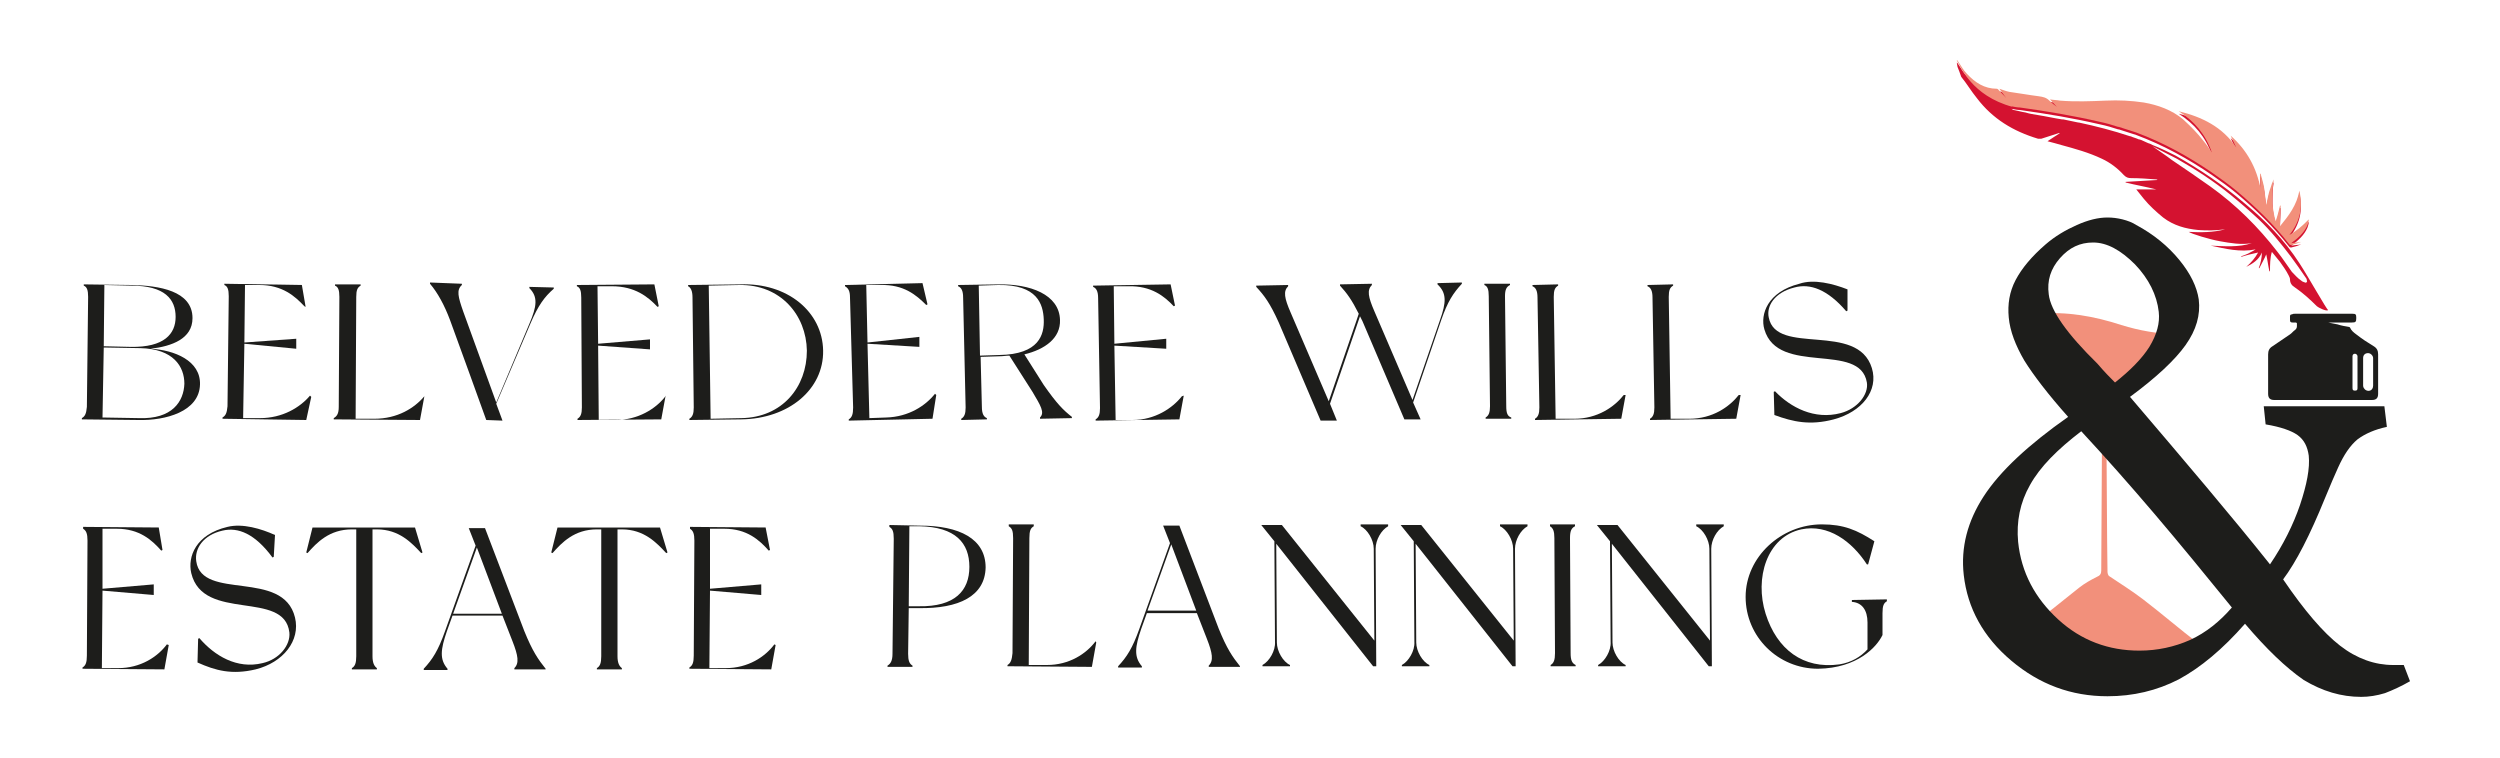 <svg xmlns="http://www.w3.org/2000/svg" xmlns:xlink="http://www.w3.org/1999/xlink" id="Layer_1" x="0px" y="0px" viewBox="0 0 400 121.2" style="enable-background:new 0 0 400 121.2;" xml:space="preserve"><style type="text/css">	.st0{fill:#D41230;}	.st1{fill:#1D1D1B;}	.st2{fill:#F2907B;}</style><g>	<g>		<g>			<path class="st1" d="M32,61.5c-0.1,4.4-5.6,5.8-9.8,5.7l-9.1-0.1c0,0,0-0.2,0-0.2c0.5-0.3,0.7-0.7,0.8-1.8l0.2-17.6    c0-1.1-0.2-1.6-0.7-1.8c0-0.1,0-0.2,0-0.2l7.7,0.1c4.3,0.1,9.7,0.9,9.7,5.3c0,3.3-3.3,4.5-6.7,4.9C27.9,56,32.1,57.7,32,61.5z     M16.6,55.4l4.3,0.1c5.4,0.1,7.2-2.1,7.2-4.8c0-2.8-1.7-5-7.1-5l-4.3-0.1L16.6,55.4z M29.5,61.4c0-2.7-1.7-5.6-7.1-5.7l-5.8-0.1    l-0.2,11.2l5.8,0.1C27.6,67.1,29.4,64.2,29.5,61.4z"></path>			<path class="st1" d="M49.8,63.5L49,67.2l-13.4-0.2c0,0,0-0.2,0-0.2c0.5-0.3,0.7-0.7,0.8-1.8l0.2-17.6c0-1.1-0.2-1.6-0.7-1.8    c0-0.1,0-0.2,0-0.2l12.4,0.2l0.6,3.5L48.7,49c-1.5-1.6-3.5-3.4-7.2-3.4l-2.3,0l-0.1,9.2l8.3-0.6l0,1.6L39.1,55l-0.2,11.9l2.7,0    c3.6,0,6.4-1.7,8-3.6L49.8,63.5z"></path>			<path class="st1" d="M67.9,63.4l-0.7,3.8l-13.8-0.1c0,0,0-0.2,0-0.2c0.5-0.3,0.8-0.7,0.8-1.8l0.1-17.6c0-1.1-0.2-1.6-0.7-1.8    c0-0.1,0-0.2,0-0.2l4.1,0c0,0,0,0.2,0,0.2c-0.5,0.3-0.7,0.7-0.7,1.8l-0.1,19.5l3,0c3.7,0,6.4-1.7,8-3.6L67.9,63.4z"></path>			<path class="st1" d="M84.9,51.7l-5.5,12.9l1,2.7l-2.6-0.1c0,0-4.9-13.6-5.8-16c-0.9-2.4-2-4.4-3.2-5.8l0-0.2l5.1,0.2l0,0.2    c-0.9,0.8-0.6,1.9,0.2,4.2l5.3,14.6l5.3-12.6c1.2-2.8,1.4-4.3,0-5.7l0-0.2l3.9,0.1l0,0.2C87.1,47.5,86.1,48.9,84.9,51.7z"></path>			<path class="st1" d="M106.5,63.3l-0.7,3.8l-13.4,0.1c0,0,0-0.2,0-0.2c0.5-0.3,0.7-0.8,0.7-1.8l-0.1-17.6c0-1.1-0.2-1.6-0.7-1.8    c0-0.1,0-0.2,0-0.2l12.4-0.1l0.7,3.5l-0.2,0.1c-1.5-1.6-3.6-3.3-7.3-3.3l-2.3,0l0.1,9.2l8.3-0.7l0,1.6l-8.3-0.6l0.1,11.9l2.7,0    c3.6,0,6.4-1.8,7.9-3.7L106.5,63.3z"></path>			<path class="st1" d="M131.7,56.1c0.1,6.2-5.5,10.9-13.1,11l-8.3,0.1c0,0,0-0.2,0-0.2c0.5-0.3,0.7-0.8,0.7-1.8l-0.2-17.6    c0-1.1-0.3-1.6-0.7-1.8c0-0.1,0-0.2,0-0.2l8.3-0.1C126,45.2,131.6,49.9,131.7,56.1z M129.1,56.1c-0.1-5.7-4.2-10.6-10.8-10.5    l-4.9,0.1l0.3,21.3l4.9-0.1C125.2,66.8,129.1,61.9,129.1,56.1z"></path>			<path class="st1" d="M149.8,63.2l-0.6,3.8l-13.4,0.3c0,0,0-0.2,0-0.2c0.5-0.3,0.7-0.8,0.7-1.9L136,47.6c0-1.1-0.3-1.5-0.8-1.8    c0-0.1,0-0.2,0-0.2l12.4-0.3l0.8,3.4l-0.2,0.1c-1.6-1.6-3.6-3.3-7.3-3.2l-2.3,0l0.2,9.2l8.3-0.9l0,1.6l-8.3-0.5l0.3,11.9l2.7-0.1    c3.6-0.1,6.3-1.9,7.8-3.8L149.8,63.2z"></path>			<path class="st1" d="M171.5,66.7l0,0.2l-5.1,0.1l0-0.2c0.8-0.8,0.1-1.9-1.2-4.1l-3.7-5.8c-0.5,0-1,0.1-1.5,0.1l-3.1,0.1l0.2,8    c0,1.1,0.3,1.6,0.8,1.8c0,0.1,0,0.2,0,0.2l-4.1,0.1c0,0,0-0.2,0-0.2c0.5-0.3,0.7-0.8,0.7-1.8l-0.4-17.6c0-1.1-0.3-1.6-0.8-1.8    c0-0.1,0-0.2,0-0.2l6.4-0.1c5.1-0.1,9.8,1.6,9.9,5.7c0.1,2.9-2.4,4.7-5.7,5.5l3.1,4.9C169.1,64.6,170.1,65.6,171.5,66.7z     M167,51.1c-0.1-2.4-1-5.6-7.3-5.5l-3.1,0.1l0.2,11.2l3.1-0.1C166.3,56.7,167.1,53.5,167,51.1z"></path>			<path class="st1" d="M189.4,63.3l-0.7,3.8l-13.4,0.2c0,0,0-0.2,0-0.2c0.5-0.3,0.7-0.8,0.7-1.8l-0.3-17.6c0-1.1-0.3-1.6-0.8-1.8    c0-0.1,0-0.2,0-0.2l12.4-0.2l0.7,3.4l-0.2,0.1c-1.5-1.6-3.6-3.3-7.3-3.2l-2.3,0l0.1,9.2l8.3-0.8l0,1.6l-8.3-0.5l0.2,11.9l2.7,0    c3.6,0,6.4-1.9,7.9-3.8L189.4,63.3z"></path>			<path class="st1" d="M230.6,51.2l-4.5,13.2l1.2,2.7l-2.6,0l-6.7-15.7c0,0-0.3-0.6-0.4-0.8l-4.8,14l1.1,2.7l-2.6,0l-6.7-15.7    c-1.4-3.1-2.3-4.3-3.6-5.7l0-0.2l5.1-0.1l0,0.2c-0.8,0.8-0.6,1.9,0.4,4.2l6.1,14.2l4.4-12.8c0.1-0.4,0.3-0.8,0.4-1.2    c-1.1-2.2-1.9-3.3-3-4.5l0-0.2l5.1-0.1l0,0.2c-0.8,0.8-0.6,1.9,0.4,4.2l6.1,14.2l4.4-12.8c1-2.8,1.1-4.3-0.4-5.7l0-0.2l3.9-0.1    l0,0.2C232.5,46.9,231.6,48.3,230.6,51.2z"></path>			<path class="st1" d="M240.8,47.4l0.2,17.6c0,1.1,0.2,1.6,0.8,1.8c0,0.1,0,0.2,0,0.2l-4.1,0c0,0,0-0.2,0-0.2    c0.5-0.3,0.7-0.8,0.7-1.8l-0.2-17.6c0-1.1-0.2-1.6-0.7-1.8c0-0.1,0-0.2,0-0.2l4.1,0c0,0,0,0.2,0,0.2    C241,45.9,240.8,46.4,240.8,47.4z"></path>			<path class="st1" d="M260.1,63.2l-0.7,3.8l-13.8,0.2c0,0,0-0.2,0-0.2c0.5-0.3,0.7-0.8,0.7-1.8l-0.3-17.6c0-1.1-0.3-1.6-0.8-1.8    c0-0.1,0-0.2,0-0.2l4.1-0.1c0,0,0,0.2,0,0.2c-0.5,0.3-0.7,0.7-0.7,1.8l0.3,19.5l3,0c3.7,0,6.4-1.9,7.9-3.8L260.1,63.2z"></path>			<path class="st1" d="M295.6,46.3l0,3.4l-0.2,0.1c-3-3.5-5.8-4.5-8.3-3.8c-3.2,0.8-4.5,3-4.1,4.8c1.2,6.2,14.2,0.6,16.5,8.1    c1.1,3.6-1.6,7-6.1,8.2c-3.8,1-6.5,0.4-9.5-0.7l-0.1-3.7l0.2-0.1c2.5,2.6,6.3,4.6,10.5,3.5c2.7-0.7,4.5-3,4.2-4.9    c-1.1-6.6-14.2-1-16.4-8.5c-0.7-2.4,0.5-6,5.6-7.3C290.2,44.6,293.3,45.4,295.6,46.3z"></path>			<path class="st1" d="M278.5,63.2l-0.7,3.8L264,67.2c0,0,0-0.2,0-0.2c0.5-0.3,0.7-0.8,0.7-1.8l-0.3-17.6c0-1.1-0.3-1.6-0.8-1.8    c0-0.1,0-0.2,0-0.2l4.1-0.1c0,0,0,0.2,0,0.2c-0.5,0.3-0.7,0.7-0.7,1.8l0.3,19.5l3,0c3.7,0,6.4-1.9,7.9-3.8L278.5,63.2z"></path>		</g>	</g>	<g>		<g>			<path class="st1" d="M27,103.2l-0.7,3.9l-13.1-0.1c0,0,0-0.2,0-0.2c0.5-0.3,0.7-0.8,0.7-1.9l0.1-18.4c0-1.1-0.2-1.6-0.7-1.9    c0-0.1,0-0.3,0-0.3l12.1,0.1L26,88l-0.2,0.1c-1.5-1.7-3.5-3.5-7.1-3.5l-2.3,0l0,9.6l8.2-0.7l0,1.7l-8.2-0.7l-0.1,12.4l2.6,0    c3.6,0,6.3-1.8,7.8-3.8L27,103.2z"></path>			<path class="st1" d="M44,85.6l-0.2,3.5l-0.2,0.1c-2.8-3.8-5.5-4.9-8-4.3c-3.1,0.7-4.5,2.9-4.2,4.9c0.9,6.4,13.9,1.2,15.8,9    c0.9,3.7-1.9,7.2-6.3,8.3c-3.8,0.9-6.4,0.2-9.3-1.1l0.1-3.8l0.2-0.1c2.4,2.8,6,5,10.1,4c2.7-0.6,4.5-2.9,4.3-4.9    c-0.8-6.9-13.8-1.6-15.7-9.5c-0.6-2.6,0.7-6.2,5.8-7.4C38.8,83.7,41.8,84.6,44,85.6z"></path>			<path class="st1" d="M67.6,88.4l-0.2,0.1c-1.5-1.6-3.5-3.8-7.1-3.8l-0.7,0l0,20.3c0,1.1,0.3,1.6,0.7,1.9c0,0.1,0,0.2,0,0.2l-4,0    c0,0,0-0.2,0-0.2c0.5-0.3,0.7-0.8,0.7-1.9l0-20.3l-0.7,0c-3.6,0-5.6,2.1-7.1,3.8l-0.2-0.1l1-4l16.4,0L67.6,88.4z"></path>			<path class="st1" d="M87.3,107.1l-5,0l0-0.2c0.8-0.8,0.6-2-0.3-4.3l-1.6-4.1l-8,0l-0.9,2.5c-1,2.9-1.2,4.5,0.1,6l0,0.2l-3.8,0    l0-0.2c1.4-1.5,2.3-2.9,3.4-6l4.9-13.7l-1.1-2.8l2.6,0l6.3,16.5c1.3,3.2,2.2,4.5,3.4,6L87.3,107.1z M80.3,98.2l-4-10.6l-3.8,10.6    L80.3,98.2z"></path>			<path class="st1" d="M106.8,88.4l-0.2,0.1c-1.5-1.6-3.5-3.8-7.1-3.8l-0.7,0l0,20.3c0,1.1,0.3,1.6,0.7,1.9c0,0.1,0,0.2,0,0.2l-4,0    c0,0,0-0.2,0-0.2c0.5-0.3,0.7-0.8,0.7-1.9l0-20.3l-0.7,0c-3.6,0-5.6,2.1-7.1,3.8l-0.2-0.1l1-4l16.4,0L106.8,88.4z"></path>			<path class="st1" d="M124.1,103.2l-0.7,3.9l-13.1-0.1c0,0,0-0.2,0-0.2c0.5-0.3,0.7-0.8,0.7-1.9l0.1-18.4c0-1.1-0.2-1.6-0.7-1.9    c0-0.1,0-0.3,0-0.3l12.1,0.1l0.7,3.6l-0.2,0.1c-1.5-1.7-3.5-3.5-7.1-3.5l-2.3,0l0,9.6l8.2-0.7l0,1.7l-8.2-0.7l-0.1,12.4l2.6,0    c3.6,0,6.3-1.8,7.8-3.8L124.1,103.2z"></path>			<g>				<path class="st1" d="M157.7,90.8c-0.1,4.6-4.3,6.6-10.7,6.5l-1.6,0l-0.1,7.3c0,1.1,0.2,1.6,0.7,1.9c0,0.1,0,0.2,0,0.2l-4,0     c0,0,0-0.2,0-0.2c0.5-0.3,0.8-0.8,0.8-1.9l0.2-18.4c0-1.2-0.2-1.6-0.7-1.9c0-0.1,0-0.3,0-0.3l4.9,0.1     C153.5,84.1,157.7,86.2,157.7,90.8z M155.1,90.7c0-3.8-2.2-6.4-8-6.5l-1.6,0L145.4,97l1.6,0C152.8,97.1,155.1,94.5,155.1,90.7z"></path>				<path class="st1" d="M175.4,102.8l-0.7,3.9l-13.5-0.1c0,0,0-0.2,0-0.2c0.5-0.3,0.7-0.8,0.8-1.9l0.1-18.4c0-1.2-0.2-1.6-0.7-1.9     c0-0.1,0-0.3,0-0.3l4,0c0,0,0,0.2,0,0.3c-0.5,0.3-0.7,0.7-0.7,1.9l-0.1,20.3l2.9,0c3.6,0,6.3-1.8,7.8-3.8L175.4,102.8z"></path>				<path class="st1" d="M222.1,83.9c0,0,0,0.2,0,0.3c-1.1,0.6-2,2.2-2,3.6l0.1,18.8l-0.5,0L204.2,87l0.1,15.8c0,1.4,1,3.1,2.1,3.6     c0,0.1,0,0.2,0,0.2l-4.4,0c0,0,0-0.2,0-0.2c1.1-0.6,2.1-2.3,2-3.7l-0.1-16.1l-2.1-2.6l3.3,0l14.8,18.5l-0.1-14.7     c0-1.4-1-3.1-2.1-3.6c0-0.1,0-0.3,0-0.3L222.1,83.9z"></path>				<path class="st1" d="M251.2,86.1l0.1,18.4c0,1.1,0.2,1.6,0.8,1.9c0,0.1,0,0.2,0,0.2l-4,0c0,0,0-0.2,0-0.2     c0.5-0.3,0.7-0.8,0.7-1.9l-0.1-18.4c0-1.1-0.2-1.6-0.7-1.9c0-0.1,0-0.3,0-0.3l4,0c0,0,0,0.2,0,0.3     C251.4,84.5,251.2,85,251.2,86.1z"></path>				<path class="st1" d="M301.9,95.9c0,0,0,0.2,0,0.3c-0.5,0.3-0.7,0.7-0.7,1.9l0,3.5c-0.9,1.9-4,5.3-10.3,5.4     c-6.4,0-11.6-5.1-11.6-11.5c0-6.4,5.7-11.6,12.2-11.6c3.5,0,5.6,0.9,8.4,2.7l-1,3.7l-0.2,0c-2.4-3.7-6.2-6.5-10.5-5.6     c-5.5,1.2-7.5,7.8-5.7,13.5c1.8,5.7,6,8.9,11.8,8.1c1.9-0.3,3.4-1.2,4.5-2.4l0-4.3c0-2-0.9-3.2-2.5-3.3c0-0.2,0-0.3,0-0.3     L301.9,95.9z"></path>				<path class="st1" d="M198.4,106.7l-5,0l0-0.2c0.8-0.8,0.6-2-0.3-4.3l-1.6-4.1l-8,0l-0.9,2.5c-1,2.9-1.2,4.5,0.1,6l0,0.2l-3.8,0     l0-0.2c1.4-1.5,2.3-2.9,3.4-6l4.9-13.7l-1.1-2.8l2.6,0l6.3,16.5c1.3,3.2,2.2,4.5,3.4,6L198.4,106.7z M191.4,97.7l-4-10.6     l-3.8,10.6L191.4,97.7z"></path>				<path class="st1" d="M244.4,83.9c0,0,0,0.2,0,0.3c-1.1,0.6-2,2.2-2,3.6l0.1,18.8l-0.5,0L226.5,87l0.1,15.8c0,1.4,1,3.1,2.1,3.6     c0,0.1,0,0.2,0,0.2l-4.4,0c0,0,0-0.2,0-0.2c1.1-0.6,2.1-2.3,2-3.7l-0.1-16.1l-2.1-2.6l3.3,0l14.8,18.5l-0.1-14.7     c0-1.4-1-3.1-2.1-3.6c0-0.1,0-0.3,0-0.3L244.4,83.9z"></path>				<path class="st1" d="M275.8,83.9c0,0,0,0.2,0,0.3c-1.1,0.6-2,2.2-2,3.6l0.1,18.8l-0.5,0L257.9,87l0.1,15.8c0,1.4,1,3.1,2.1,3.6     c0,0.1,0,0.2,0,0.2l-4.4,0c0,0,0-0.2,0-0.2c1.1-0.6,2.1-2.3,2-3.7l-0.1-16.1l-2.1-2.6l3.3,0l14.8,18.5l-0.1-14.7     c0-1.4-1-3.1-2.1-3.6c0-0.1,0-0.3,0-0.3L275.8,83.9z"></path>			</g>		</g>	</g></g><g>	<g>		<g>			<g>				<path class="st0" d="M316.3,15.7c2.5,3.3,5.8,5.3,9.8,6.5c0.1,0,0.3,0,0.5,0c0.9-0.3,1.9-0.6,2.8-0.9c0.1,0,0.1,0,0.2,0     c-0.6,0.4-1.3,0.8-2,1.3c0.8,0.2,1.5,0.4,2.2,0.6c2.2,0.6,4.4,1.2,6.5,2.2c1.3,0.6,2.5,1.5,3.5,2.6c0.4,0.4,0.7,0.5,1.2,0.5     c1.3,0,2.6,0.1,3.9,0.2c0.1,0,0.2,0,0.3,0.1c-1.7,0.1-3.4,0.2-5.1,0.3c0,0,0,0.1,0,0.1c1.6,0.4,3.3,0.7,4.9,1.1     c-1,0-2.1,0-3.2,0c0.4,0.5,0.8,1,1.2,1.5c0.9,1.1,2,2.1,3.1,3c1.7,1.3,3.6,1.8,5.6,2c1.4,0.1,2.8,0.1,4.2-0.1c0,0,0.1,0,0.1,0     c-1.9,0.5-3.9,0.5-5.8,0.4c0.4,0.3,3.3,1.2,5,1.5c1.7,0.3,3.4,0.6,5.1,0.3c-2.1,0.7-4.4,0.5-6.6,0.4c2.4,0.5,4.7,1.1,7.2,0.6     c-0.3,0.2-0.5,0.3-0.7,0.4c-0.2,0.1-0.5,0.3-0.8,0.4c-0.2,0.1-0.5,0.2-0.8,0.3c0,0,0,0,0,0.1c0.9-0.3,1.8-0.5,2.7-0.7     c-0.5,0.9-1.1,1.6-1.9,2.3c1-0.5,2-1.1,2.5-2.3c0,0.9-0.2,1.7-0.5,2.5c0,0,0.1,0,0.1,0c0.4-0.8,0.8-1.5,1.1-2.2     c0.2,0.9,0.3,1.8,0.5,2.7c0,0,0.1,0,0.1,0c0-1,0-2.1,0.3-3.1c0.5,0.6,0.9,1.1,1.3,1.6c0.5,0.7,1,1.4,1.4,2.2     c0.1,0.2,0.2,0.4,0.2,0.6c0,0.6,0.3,1,0.8,1.3c1.3,0.9,2.4,1.9,3.5,3c0.2,0.2,1.6,0.9,1.8,0.6c-0.2,0-3.1-5.2-4.6-7.5     c-2.4-3.7-5.4-6.8-8.8-9.6c-3.4-2.9-7.1-5.4-11-7.6c-1.2-0.6-2.4-1.2-3.7-1.7l-0.4-0.2l-0.3-0.1l-1.1-0.5     c-0.1,0-0.2-0.1-0.4-0.1c-0.4-0.2-0.9-0.3-1.3-0.5l-0.1,0c-2.7-0.9-5.4-1.6-8.2-2.2l-0.1,0l-2.4-0.5l-0.2,0     c-1.3-0.2-2.6-0.5-3.9-0.7c-0.6-0.1-1.3-0.2-1.9-0.4l0,0c-0.7-0.1-1.3-0.3-1.9-0.4c-0.1,0-0.1,0-0.2-0.1c-0.1,0-0.1-0.1-0.2-0.1     c0.5,0.1,1,0.2,1.4,0.2c4.3,0.6,8.5,1.3,12.8,2.3c1,0.2,2,0.5,2.9,0.8l0.1,0l0,0c0.9,0.3,1.9,0.6,2.8,0.9     c4.3,1.6,8.3,3.8,12.1,6.4c1.3,0.9,2.7,1.9,3.9,2.9c3.1,2.6,6,5.4,8.5,8.6c0.1,0.1,0.2,0.1,0.3,0.1c0.5-0.1,1.1-0.3,1.6-0.5     c-0.5,0.1-1,0.1-1.6,0.2c1.1-0.8,2.1-1.7,2.6-2.9c0.1-0.3,0.2-0.6,0.2-0.9c-0.5,0.5-1,1-1.5,1.4c-0.5,0.4-1.1,0.8-1.6,1.1     c1.7-2.1,2.2-4.4,1.6-7.1c-0.4,2.3-1.7,4-3.1,5.7c0-1.1,0.1-2.2,0.1-3.3c0,0,0,0-0.1,0c-0.2,0.8-0.4,1.7-0.7,2.5     c-0.3-1.1-0.5-2.2-0.5-3.3c0-1.1,0-2.2,0.2-3.4c-0.2,0.4-0.4,0.9-0.5,1.3c-0.2,0.5-0.3,0.9-0.4,1.4c-0.1,0.5-0.2,0.9-0.3,1.4     c-0.1-0.8-0.2-1.7-0.3-2.5c-0.1-0.8-0.4-1.7-0.6-2.5c0,0-0.1,0-0.1,0c0,0.8,0.1,1.7,0.1,2.5c-0.6-3.4-2.2-6.3-4.8-8.6     c0.3,0.6,0.6,1.3,0.9,1.9c-2.2-3.3-5.5-4.9-9.2-5.8c2.5,1.6,4.3,3.7,5.3,6.6c-0.4-0.6-0.8-1.2-1.3-1.8c-1-1.3-2.1-2.4-3.3-3.5     c-1.8-1.5-4-2.3-6.3-2.7c-2-0.3-4-0.4-6.1-0.3c-2.4,0.1-4.8,0.2-7.3,0c-0.5-0.1-1.1-0.1-1.6-0.2c0.4,0.4,0.7,0.8,1.1,1.2     c0,0,0,0,0,0c-0.4-0.3-0.8-0.6-1.2-1c-0.5-0.5-1-0.6-1.7-0.7c-1.6-0.2-3.2-0.5-4.7-0.7c-0.5-0.1-1-0.3-1.6-0.5     c0.4,0.5,0.7,1,1.1,1.5l0,0c-0.4-0.5-0.9-0.9-1.3-1.4c-0.1-0.1-0.2-0.1-0.2-0.1c-2,0-3.5-1-4.8-2.4c-0.6-0.6-1-1.4-1.5-2.1     c0,0-0.1-0.1-0.1-0.1c0,0,0,0,0,0c0,0,0,0,0,0.1l0.1,0.6c0.2,0.5,0.4,1,0.6,1.6C314.7,13.4,315.4,14.6,316.3,15.7z M344.4,23.4     c1.3,0.7,2.6,1.3,3.9,2c3,1.7,5.9,3.6,8.5,5.7c1.6,1.3,3.1,2.6,4.6,4c1.9,1.8,3.5,3.8,5.1,5.9c0.8,1.1,1.6,2.2,2.4,3.4     c0.1,0.1,0.2,0.3,0.2,0.5c0.1,0.2-0.1,0.4-0.3,0.3c-0.2-0.1-0.4-0.1-0.6-0.3c-0.6-0.4-1-0.9-1.5-1.4c-0.8-1.1-1.5-2.2-2.3-3.2     c-3.1-4-6.6-7.5-10.8-10.5c-2-1.4-4-2.8-6.1-4.2C346.6,24.9,345.5,24.2,344.4,23.4z"></path>			</g>		</g>		<path class="st2" d="M322,17.1c-0.1,0-0.1-0.1-0.2-0.1c0.5,0.1,1,0.2,1.4,0.2c4.3,0.6,8.5,1.3,12.8,2.3c1,0.2,2,0.5,2.9,0.8l0.1,0   l0,0c0.9,0.3,1.9,0.6,2.8,0.9c4.3,1.6,8.3,3.8,12.1,6.4c1.3,0.9,2.7,1.9,3.9,2.9c3.1,2.6,6,5.4,8.5,8.6c0.1,0.1,0.2,0.1,0.3,0.1   c0.5-0.1,1.1-0.3,1.6-0.5c-0.5,0.1-1,0.1-1.6,0.2c1.1-0.8,2.1-1.7,2.6-2.9c0.1-0.3,0.2-0.6,0.2-0.9c-0.5,0.5-1,1-1.5,1.4   c-0.5,0.4-1.1,0.8-1.6,1.1c1.7-2.1,2.2-4.4,1.6-7.1c-0.4,2.3-1.7,4-3.1,5.7c0-1.1,0.1-2.2,0.1-3.3c0,0,0,0-0.1,0   c-0.2,0.8-0.4,1.7-0.7,2.5c-0.3-1.1-0.5-2.2-0.5-3.3c0-1.1,0-2.2,0.2-3.4c-0.2,0.4-0.4,0.9-0.5,1.3c-0.2,0.5-0.3,0.9-0.4,1.4   c-0.1,0.5-0.2,0.9-0.3,1.4c-0.1-0.8-0.2-1.7-0.3-2.5c-0.1-0.8-0.4-1.7-0.6-2.5c0,0-0.1,0-0.1,0c0,0.8,0.1,1.7,0.1,2.5   c-0.6-3.4-2.2-6.3-4.8-8.6c0.3,0.6,0.6,1.3,0.9,1.9c-2.2-3.3-5.5-4.9-9.2-5.8c2.5,1.6,4.3,3.7,5.3,6.6c-0.4-0.6-0.8-1.2-1.3-1.8   c-1-1.3-2.1-2.4-3.3-3.5c-1.8-1.5-4-2.3-6.3-2.7c-2-0.3-4-0.4-6.1-0.3c-2.4,0.1-4.8,0.2-7.3,0c-0.5-0.1-1.1-0.1-1.6-0.2   c0.4,0.4,0.7,0.8,1.1,1.2c0,0,0,0,0,0c-0.4-0.3-0.8-0.6-1.2-1c-0.5-0.5-1-0.6-1.7-0.7c-1.6-0.2-3.2-0.5-4.7-0.7   c-0.5-0.1-1-0.3-1.6-0.5c0.4,0.5,0.7,1,1.1,1.5l0,0c-0.4-0.5-0.9-0.9-1.3-1.4c-0.1-0.1-0.2-0.1-0.2-0.1c-2,0-3.5-1-4.8-2.4   c-0.6-0.6-1-1.4-1.5-2.1c0,0-0.1-0.1-0.1-0.1c0,0,0,0,0,0c0,0,0,0,0,0.1C313.7,10.6,315.4,15.3,322,17.1z"></path>	</g>	<path class="st2" d="M321.2,104.9c-0.6-1.3,0-1.9,1-2.6c3.5-2.7,7-5.5,10.5-8.3c0.9-0.7,1.8-1.2,2.8-1.7c0.5-0.2,0.7-0.5,0.7-1  c0-4.1,0.1-14,0.1-18.1c0-1.4,0-2.8,0-4.2c0.1-1.5-0.3-2.7-1.3-3.8c-1.5-1.6-3-3.1-4.6-4.6c-2.8-2.8-5.3-5.8-7-9.3  c-0.1-0.2-0.2-0.4-0.4-0.8c1.1-0.1,2.1-0.2,3.1-0.3c4.6-0.4,9,0.4,13.3,1.8c2.9,0.9,5.8,1.4,8.9,1.5c0.1,0,0.1,0,0.4,0.1  c-0.8,1.1-1.5,2.2-2.3,3.2c-1.8,2-3.7,3.9-5.6,5.8c-0.9,0.9-1.8,1.8-2.6,2.7c-0.9,1-1.3,2.2-1.2,3.6c0.1,5.6,0.1,17,0.2,22.6  c0,0.2,0.1,0.6,0.3,0.7c1.8,1.2,3.7,2.4,5.4,3.7c3,2.3,5.9,4.8,8.9,7.1c0.8,0.6,0.1,1.3,0.4,2.1  C341.7,104.9,331.4,104.9,321.2,104.9z"></path>	<g>		<path class="st1" d="M359.2,99.8c-3.6,4.1-7.1,7-10.6,8.9c-3.5,1.8-7.3,2.7-11.4,2.7c-5.8,0-10.9-1.9-15.4-5.7   c-4.5-3.8-7-8.4-7.6-13.7c-0.5-4.4,0.6-8.6,3.2-12.6c2.6-4,7.1-8.2,13.5-12.7c-3.2-3.6-5.5-6.6-7-9c-1.4-2.4-2.3-4.7-2.5-6.9   c-0.2-2.1,0.1-4.1,1.1-6c1-1.9,2.6-3.8,4.8-5.7c1.5-1.3,3.2-2.3,5-3.1c1.8-0.8,3.4-1.2,4.9-1.2c0.8,0,1.6,0.1,2.4,0.3   c0.8,0.2,1.6,0.5,2.2,0.9c2.8,1.5,5.1,3.4,6.9,5.6c1.8,2.2,2.8,4.3,3.1,6.3c0.3,2.5-0.4,4.9-2.1,7.3c-1.7,2.4-4.7,5.2-8.9,8.3   c4.6,5.4,8.7,10.2,12.3,14.5c3.6,4.3,7,8.4,10.1,12.3c2.1-3.1,3.7-6.3,4.8-9.5c1.1-3.3,1.6-5.9,1.4-7.9c-0.2-1.4-0.7-2.5-1.8-3.3   c-1-0.7-2.7-1.3-5.1-1.7l-0.3-2.9l19.3,0l0.4,3.3c-1.9,0.4-3.5,1.1-4.7,2c-1.2,1-2.2,2.5-3.1,4.5c-0.5,1.1-1.2,2.7-2.1,4.9   c-2.4,5.9-4.6,10.2-6.7,13c3.4,5,6.4,8.5,9.1,10.6c2.7,2.1,5.6,3.1,8.5,3.1c0.5,0,0.8,0,1.1,0c0.2,0,0.4,0,0.6,0l1,2.6   c-1.4,0.8-2.7,1.4-4,1.9c-1.3,0.4-2.6,0.6-3.8,0.6c-3.2,0-6.2-0.9-9.2-2.7C365.7,106.8,362.6,103.8,359.2,99.8z M357.1,97.2   c-4.3-5.3-8.4-10.3-12.4-15c-4-4.7-7.9-9.1-11.7-13.2c-3.8,2.9-6.6,5.7-8.2,8.6c-1.6,2.8-2.2,5.9-1.9,9.1c0.5,4.9,2.7,9,6.4,12.4   c3.7,3.4,8.1,5,13,5c2.9,0,5.6-0.6,8.1-1.7C353,101.2,355.2,99.4,357.1,97.2z M338.4,61.2c2.4-1.9,4.3-3.8,5.5-5.7   c1.2-2,1.7-3.8,1.5-5.6c-0.3-2.7-1.6-5.3-3.8-7.6c-2.3-2.3-4.5-3.5-6.7-3.5c-2.1,0-3.8,0.8-5.3,2.5c-1.5,1.7-2.1,3.6-1.8,5.8   c0.3,2.6,2.9,6.3,7.8,11.1C336.7,59.5,337.7,60.5,338.4,61.2z"></path>	</g>	<g>		<path class="st1" d="M379.8,55.4c-1-0.6-1.9-1.2-2.8-1.9c-0.4-0.3-0.8-0.6-1-1.1c0,0-0.1-0.1-0.2-0.1c-0.6-0.1-1.2-0.2-1.8-0.4   c-0.5-0.1-1-0.2-1.5-0.3c1.3,0,2.5,0,3.8,0c0.6,0,0.7-0.1,0.7-0.7c0,0,0-0.1,0-0.1c0-0.5-0.1-0.6-0.6-0.6c-1.2,0-7.9,0-9.2,0   c-0.2,0-0.3,0-0.5,0.1c-0.2,0-0.3,0.1-0.3,0.3c0,0.2,0,0.4,0,0.6c0,0.3,0.1,0.4,0.4,0.4c0.2,0,0.3,0,0.5,0c0.1,0,0.2,0.1,0.2,0.1   c0,0.4,0.1,0.8-0.3,1.1c-0.3,0.2-0.5,0.5-0.8,0.7c-0.9,0.6-1.9,1.3-2.8,1.9c-0.5,0.3-0.7,0.7-0.7,1.3c0,2.1,0,4.2,0,6.3   c0,0.7,0.3,1,1,1c5.2,0,10.4,0,15.6,0c0.7,0,1-0.3,1-1c0-2.1,0-4.2,0-6.3C380.5,56.1,380.3,55.7,379.8,55.4z M377.2,62.1   c0,0.3-0.1,0.4-0.4,0.4c-0.3,0-0.4-0.1-0.4-0.4c0-0.9,0-1.7,0-2.6c0-0.8,0-1.7,0-2.5c0-0.3,0.2-0.4,0.4-0.4c0.2,0,0.4,0.2,0.4,0.4   C377.2,58.7,377.2,60.4,377.2,62.1z M379.7,61.7c0,0.4-0.2,0.7-0.5,0.8c-0.3,0.1-0.7,0-0.9-0.3c-0.1-0.1-0.2-0.3-0.2-0.5   c0-1.5,0-2.9,0-4.4c0-0.5,0.3-0.8,0.8-0.8c0.4,0,0.8,0.4,0.8,0.8c0,0.7,0,1.5,0,2.2C379.7,60.2,379.7,61,379.7,61.7z"></path>	</g></g></svg>